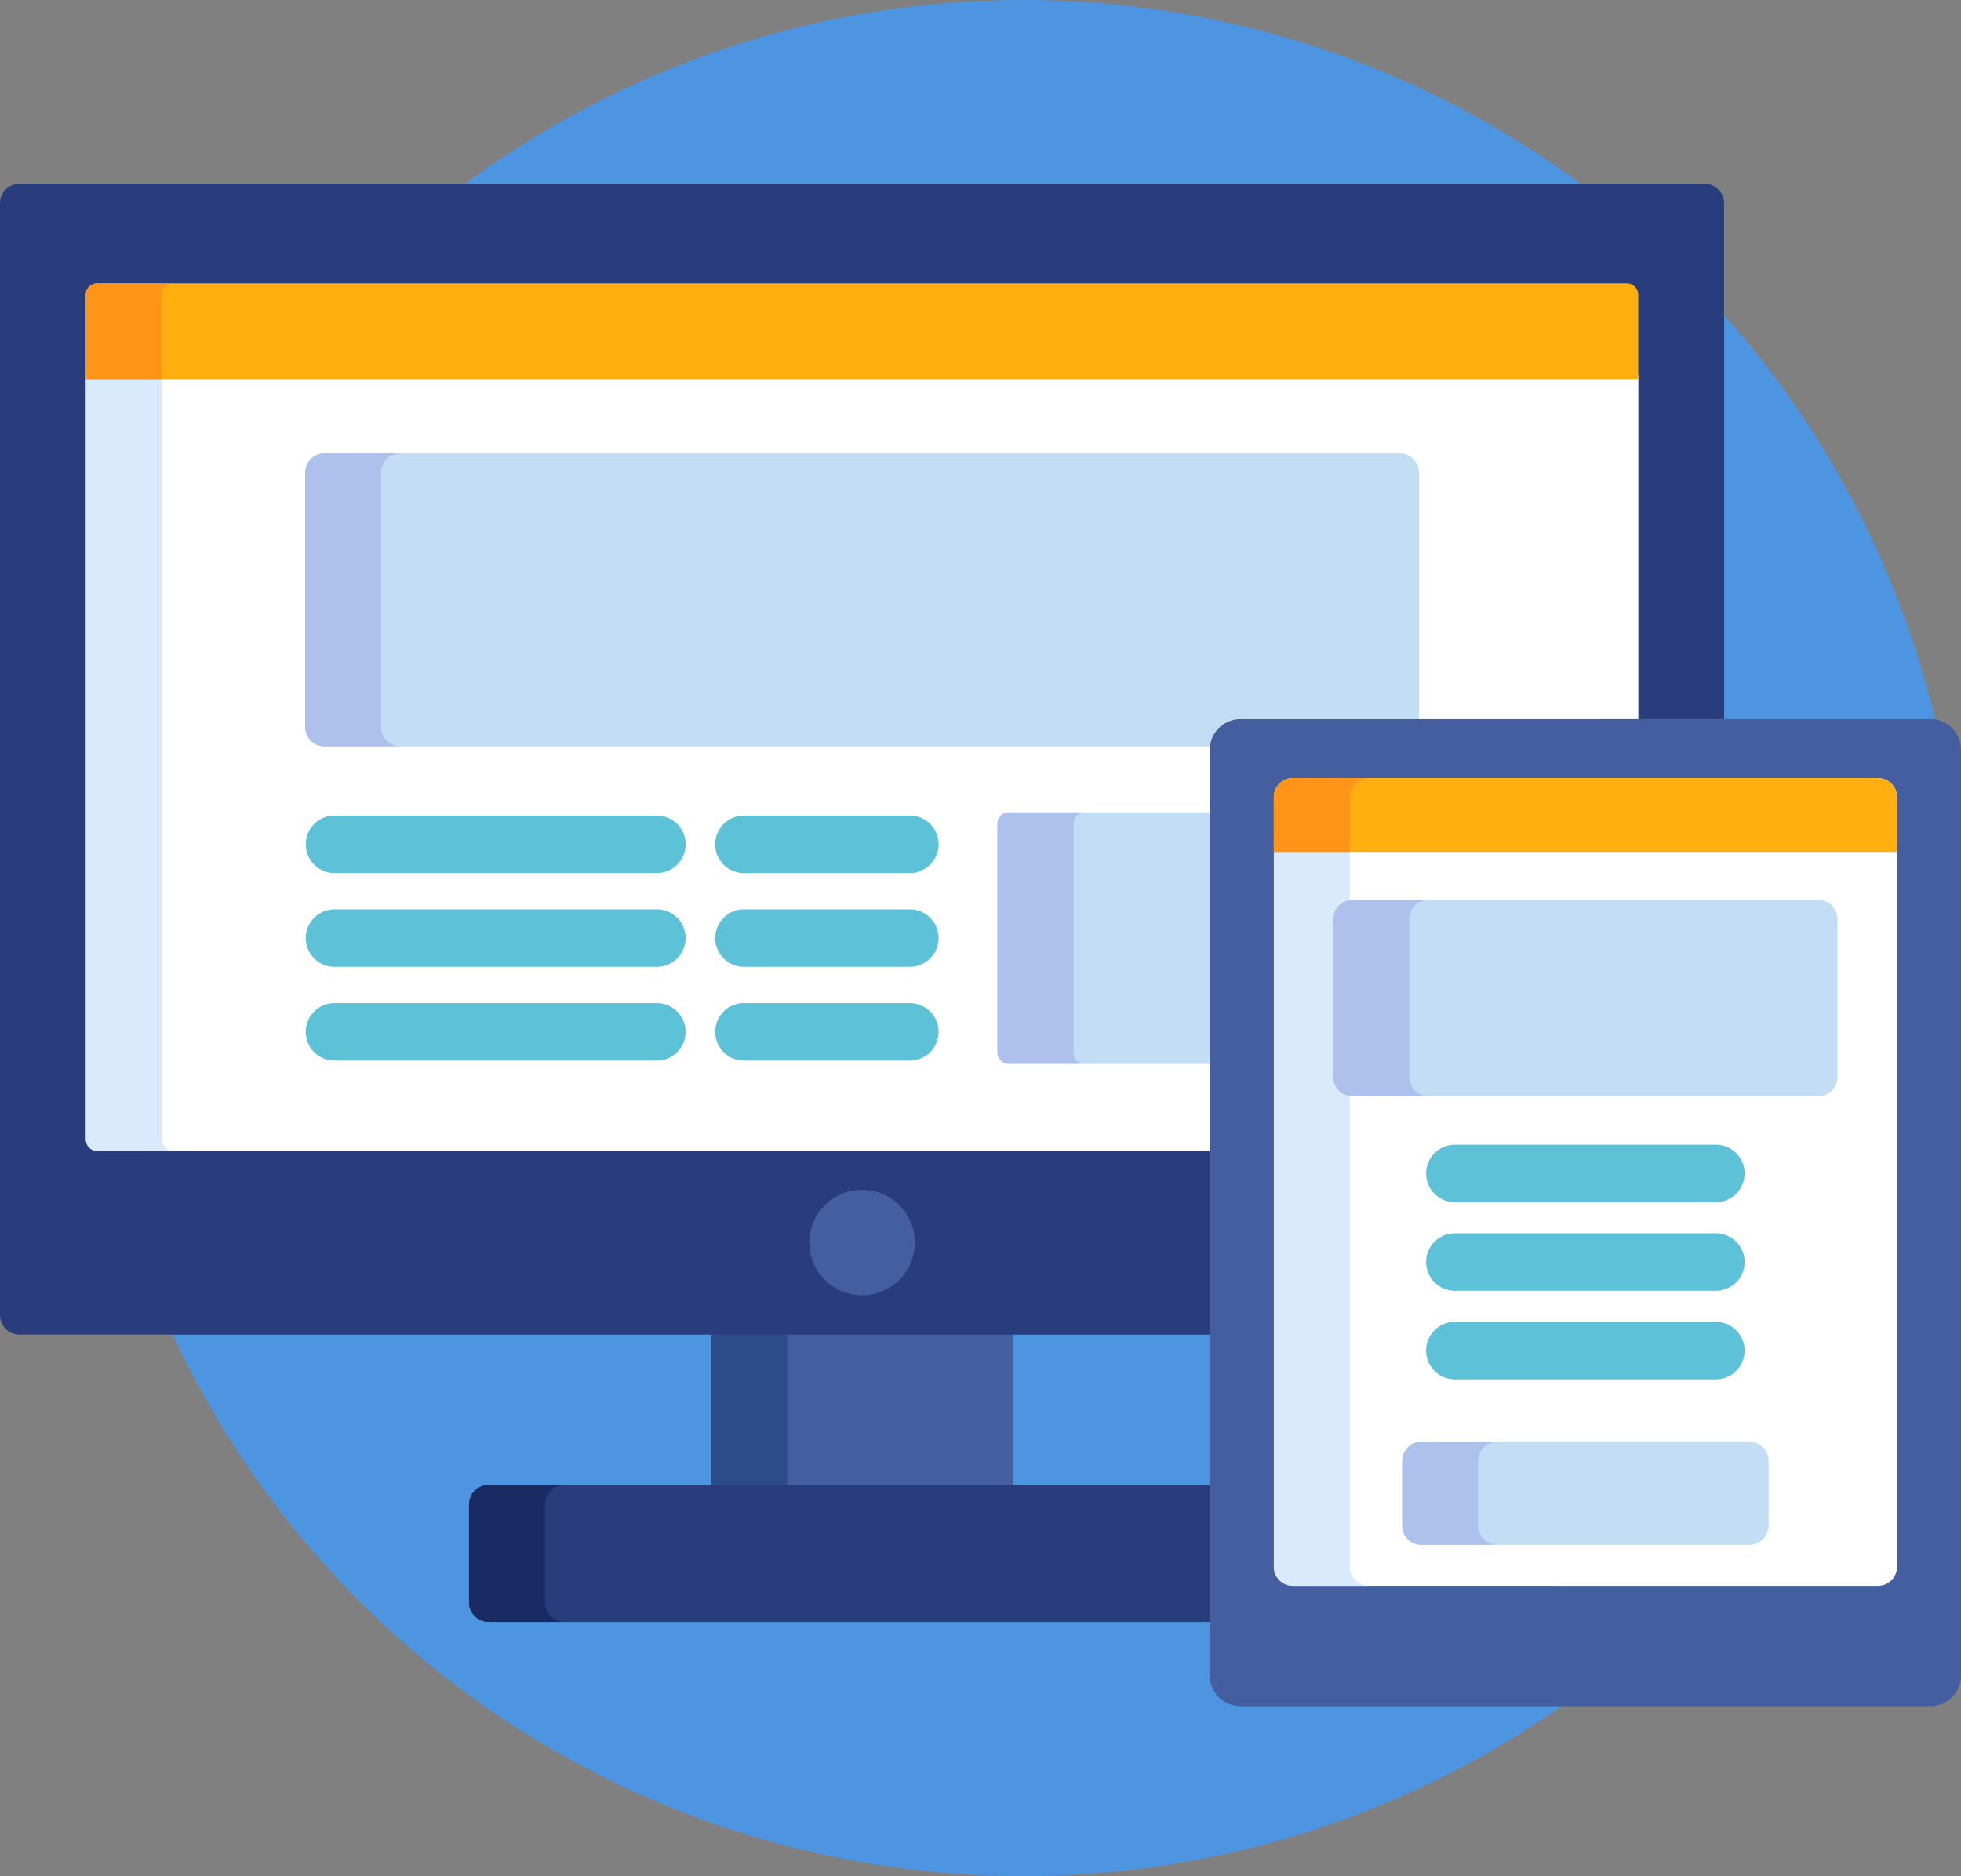 <?xml version="1.0" encoding="UTF-8"?> <svg xmlns="http://www.w3.org/2000/svg" width="84.979" height="81.313" viewBox="0 0 84.979 81.313"><rect x="0" y="0" width="84.979" height="81.313" fill="#808080" stroke="none"/><g id="svgexport-9" transform="translate(0 -11)"><circle id="Ellipse_12" data-name="Ellipse 12" cx="40.656" cy="40.656" r="40.656" transform="translate(3.666 11)" fill="#4d95e0"></circle><rect id="Rectangle_37" data-name="Rectangle 37" width="13.064" height="6.843" transform="translate(30.825 68.681)" fill="#445ea0"></rect><rect id="Rectangle_38" data-name="Rectangle 38" width="3.293" height="6.843" transform="translate(30.825 68.681)" fill="#2e4c89"></rect><path id="Path_1688" data-name="Path 1688" d="M154.724,398.763H123.306a.849.849,0,0,0-.847.847v4.244a.849.849,0,0,0,.847.847h31.418v-5.938Z" transform="translate(-102.134 -323.404)" fill="#293d7c"></path><path id="Path_1689" data-name="Path 1689" d="M125.752,403.853v-4.244a.849.849,0,0,1,.847-.847h-3.293a.849.849,0,0,0-.847.847v4.244a.849.849,0,0,0,.847.847H126.6A.849.849,0,0,1,125.752,403.853Z" transform="translate(-102.134 -323.404)" fill="#1a2b63"></path><path id="Path_1690" data-name="Path 1690" d="M73.868,58.964H.847A.849.849,0,0,0,0,59.811V108a.849.849,0,0,0,.847.847H52.59V83.5a1.163,1.163,0,0,1,1.162-1.162H74.714V59.811A.849.849,0,0,0,73.868,58.964Z" transform="translate(0 -40.003)" fill="#293d7c"></path><path id="Path_1691" data-name="Path 1691" d="M22.4,142.113a.509.509,0,0,0,.508.508H71.269v-17.4a1.163,1.163,0,0,1,1.162-1.162H89.676V109H22.4Z" transform="translate(-18.679 -81.733)" fill="#fff"></path><path id="Path_1692" data-name="Path 1692" d="M25.689,142.113V109H22.4v33.115a.509.509,0,0,0,.508.508H26.2A.509.509,0,0,1,25.689,142.113Z" transform="translate(-18.679 -81.733)" fill="#d9eafc"></path><circle id="Ellipse_13" data-name="Ellipse 13" cx="2.286" cy="2.286" r="2.286" transform="translate(35.071 62.566)" fill="#445ea0"></circle><path id="Path_1693" data-name="Path 1693" d="M269.8,223.146H260.93a.5.5,0,0,0-.5.5v9.9a.5.5,0,0,0,.5.5H269.8Z" transform="translate(-217.207 -176.935)" fill="#c3ddf4"></path><path id="Path_1694" data-name="Path 1694" d="M263.725,233.542v-9.9a.5.5,0,0,1,.5-.5H260.93a.5.5,0,0,0-.5.5v9.9a.5.5,0,0,0,.5.5h3.293A.5.5,0,0,1,263.725,233.542Z" transform="translate(-217.207 -176.935)" fill="#aec1ed"></path><path id="Path_1695" data-name="Path 1695" d="M120.209,141.068h7.737V130.216a.832.832,0,0,0-.83-.83h-46.6a.832.832,0,0,0-.83.83v11.041a.832.832,0,0,0,.83.83h38.545A1.163,1.163,0,0,1,120.209,141.068Z" transform="translate(-66.457 -98.737)" fill="#c3ddf4"></path><path id="Path_1696" data-name="Path 1696" d="M82.975,141.256V130.215a.832.832,0,0,1,.83-.83H80.512a.832.832,0,0,0-.83.83v11.041a.832.832,0,0,0,.83.83h3.293A.832.832,0,0,1,82.975,141.256Z" transform="translate(-66.457 -98.736)" fill="#aec1ed"></path><path id="Path_1697" data-name="Path 1697" d="M89.168,84.983H22.9a.509.509,0,0,0-.508.508v3.644h67.28V85.491A.51.51,0,0,0,89.168,84.983Z" transform="translate(-18.679 -61.704)" fill="#ffaf10"></path><path id="Path_1698" data-name="Path 1698" d="M26.2,84.983H22.9a.509.509,0,0,0-.508.508v3.644h3.293V85.491A.51.51,0,0,1,26.2,84.983Z" transform="translate(-18.679 -61.704)" fill="#ff9518"></path><g id="Group_96" data-name="Group 96" transform="translate(13.25 46.349)"><path id="Path_1699" data-name="Path 1699" d="M95.049,226.469H81.079a1.245,1.245,0,0,1,0-2.49h13.97a1.245,1.245,0,1,1,0,2.49Z" transform="translate(-79.834 -223.979)" fill="#5dc1d8"></path><path id="Path_1700" data-name="Path 1700" d="M95.049,250.956H81.079a1.245,1.245,0,0,1,0-2.49h13.97a1.245,1.245,0,0,1,0,2.49Z" transform="translate(-79.834 -244.402)" fill="#5dc1d8"></path><path id="Path_1701" data-name="Path 1701" d="M95.049,275.443H81.079a1.245,1.245,0,0,1,0-2.49h13.97a1.245,1.245,0,0,1,0,2.49Z" transform="translate(-79.834 -264.825)" fill="#5dc1d8"></path><path id="Path_1702" data-name="Path 1702" d="M195.17,226.469h-7.191a1.245,1.245,0,0,1,0-2.49h7.191a1.245,1.245,0,1,1,0,2.49Z" transform="translate(-168.991 -223.979)" fill="#5dc1d8"></path><path id="Path_1703" data-name="Path 1703" d="M195.17,250.956h-7.191a1.245,1.245,0,0,1,0-2.49h7.191a1.245,1.245,0,0,1,0,2.49Z" transform="translate(-168.991 -244.402)" fill="#5dc1d8"></path><path id="Path_1704" data-name="Path 1704" d="M195.17,275.443h-7.191a1.245,1.245,0,0,1,0-2.49h7.191a1.245,1.245,0,0,1,0,2.49Z" transform="translate(-168.991 -264.825)" fill="#5dc1d8"></path></g><path id="Path_1705" data-name="Path 1705" d="M347.083,198.768a1.332,1.332,0,0,1,1.328,1.328v40.128a1.332,1.332,0,0,1-1.328,1.328h-29.9a1.332,1.332,0,0,1-1.328-1.328V200.1a1.332,1.332,0,0,1,1.328-1.328Z" transform="translate(-263.432 -156.603)" fill="#445ea0"></path><path id="Path_1706" data-name="Path 1706" d="M333.4,249.191a.832.832,0,0,1-.83-.83V215.01a.832.832,0,0,1,.83-.83h25.348a.832.832,0,0,1,.83.83v33.352a.832.832,0,0,1-.83.83Z" transform="translate(-277.369 -169.457)" fill="#fff"></path><path id="Path_1707" data-name="Path 1707" d="M335.86,248.362V215.01a.832.832,0,0,1,.83-.83H333.4a.832.832,0,0,0-.83.83v33.352a.832.832,0,0,0,.83.83h3.293A.832.832,0,0,1,335.86,248.362Z" transform="translate(-277.369 -169.457)" fill="#d9eafc"></path><path id="Path_1708" data-name="Path 1708" d="M400.4,435.163a.832.832,0,0,1-.83-.83v-.323a.832.832,0,0,1,.83-.83H403.5a.832.832,0,0,1,.83.83v.323a.832.832,0,0,1-.83.83Z" transform="translate(-333.249 -352.109)" fill="#445ea0"></path><path id="Path_1709" data-name="Path 1709" d="M359.575,217.382V215.01a.832.832,0,0,0-.83-.83H333.4a.832.832,0,0,0-.83.83v2.372Z" transform="translate(-277.369 -169.457)" fill="#ffaf10"></path><path id="Path_1710" data-name="Path 1710" d="M336.69,214.18H333.4a.832.832,0,0,0-.83.83v2.372h3.293V215.01A.832.832,0,0,1,336.69,214.18Z" transform="translate(-277.369 -169.457)" fill="#ff9518"></path><g id="Group_97" data-name="Group 97" transform="translate(61.8 60.615)"><path id="Path_1711" data-name="Path 1711" d="M384.9,312.423H373.589a1.245,1.245,0,1,1,0-2.49H384.9a1.245,1.245,0,0,1,0,2.49Z" transform="translate(-372.344 -309.933)" fill="#5dc1d8"></path><path id="Path_1712" data-name="Path 1712" d="M384.9,335.55H373.589a1.245,1.245,0,1,1,0-2.49H384.9a1.245,1.245,0,1,1,0,2.49Z" transform="translate(-372.344 -329.222)" fill="#5dc1d8"></path><path id="Path_1713" data-name="Path 1713" d="M384.9,358.675H373.589a1.245,1.245,0,1,1,0-2.49H384.9a1.245,1.245,0,1,1,0,2.49Z" transform="translate(-372.344 -348.508)" fill="#5dc1d8"></path></g><path id="Path_1714" data-name="Path 1714" d="M369.952,253.688a.832.832,0,0,1-.83.83H348.931a.832.832,0,0,1-.83-.83v-6.845a.832.832,0,0,1,.83-.83h20.192a.832.832,0,0,1,.83.83Z" transform="translate(-290.325 -196.007)" fill="#c3ddf4"></path><path id="Path_1715" data-name="Path 1715" d="M351.394,253.688v-6.845a.832.832,0,0,1,.83-.83h-3.293a.832.832,0,0,0-.83.83v6.845a.832.832,0,0,0,.83.83h3.293A.832.832,0,0,1,351.394,253.688Z" transform="translate(-290.325 -196.007)" fill="#aec1ed"></path><path id="Path_1716" data-name="Path 1716" d="M381.977,391.142a.832.832,0,0,1-.83.83H366.93a.832.832,0,0,1-.83-.83v-2.807a.832.832,0,0,1,.83-.83h14.217a.832.832,0,0,1,.83.83v2.807Z" transform="translate(-305.337 -314.016)" fill="#c3ddf4"></path><path id="Path_1717" data-name="Path 1717" d="M369.393,391.142v-2.807a.832.832,0,0,1,.83-.83H366.93a.832.832,0,0,0-.83.83v2.807a.832.832,0,0,0,.83.83h3.293A.832.832,0,0,1,369.393,391.142Z" transform="translate(-305.337 -314.016)" fill="#aec1ed"></path></g></svg> 